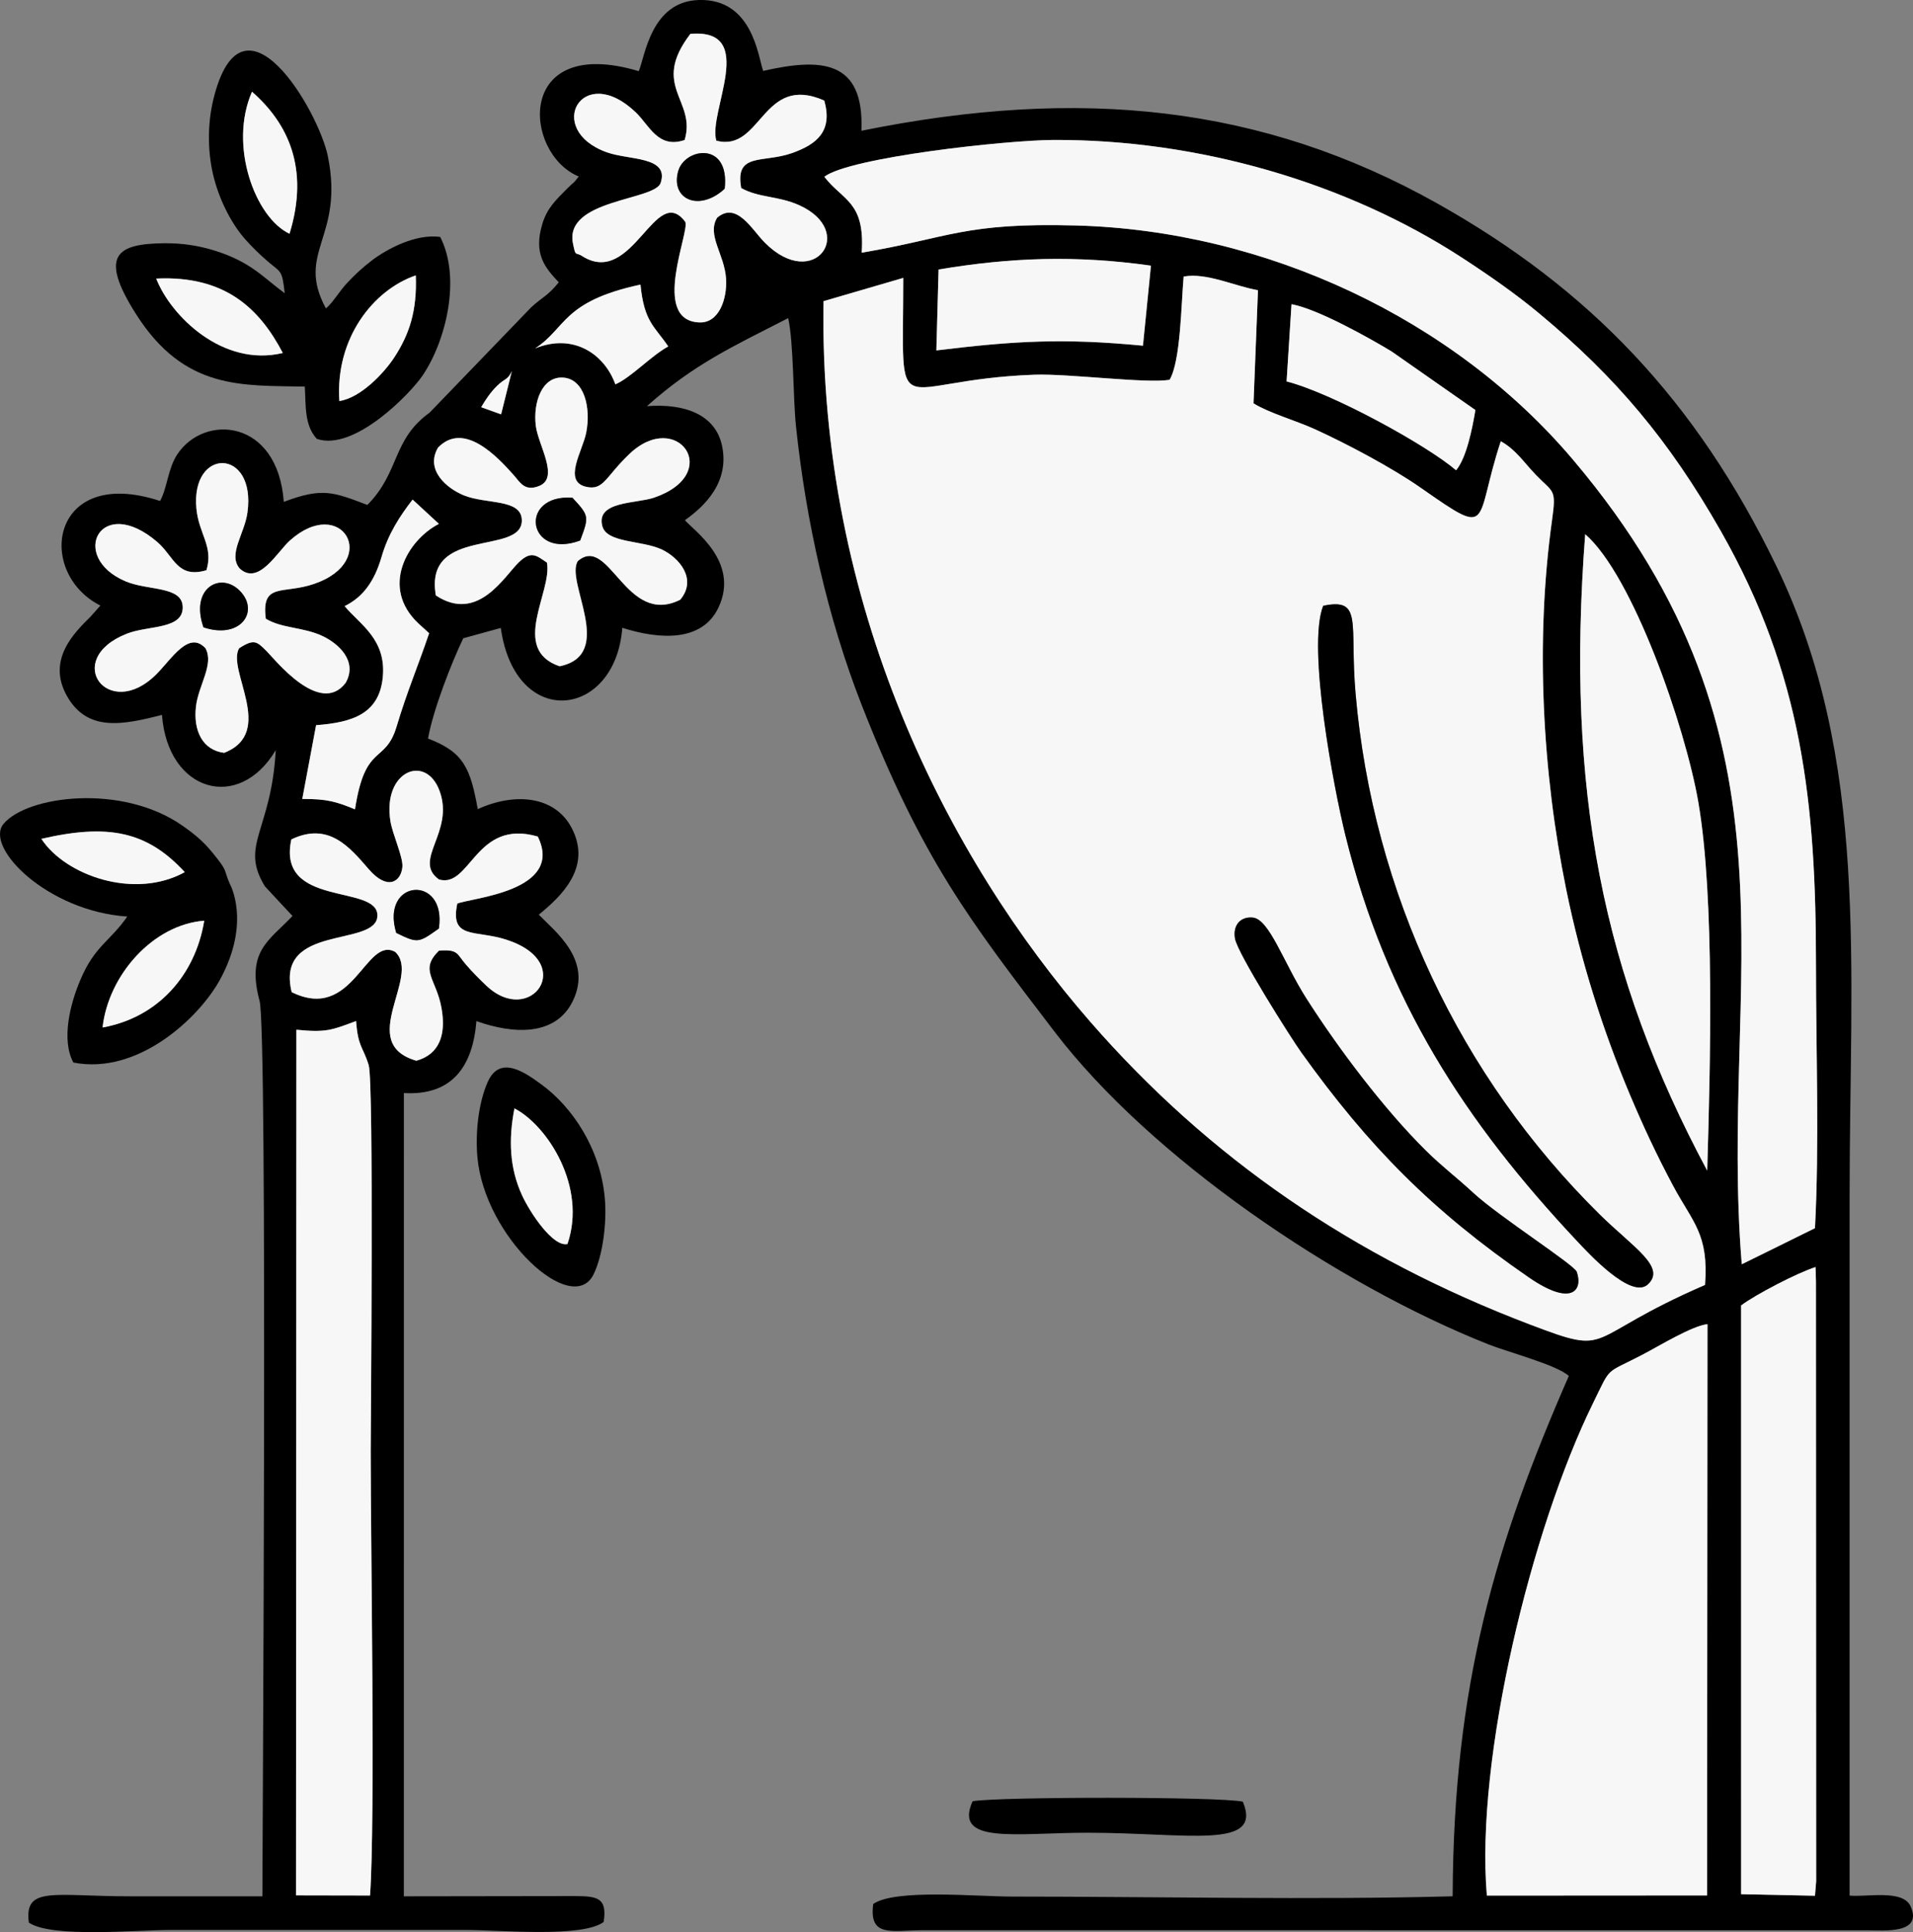 <?xml version="1.0" encoding="UTF-8"?> <svg xmlns="http://www.w3.org/2000/svg" xmlns:xlink="http://www.w3.org/1999/xlink" xmlns:xodm="http://www.corel.com/coreldraw/odm/2003" xml:space="preserve" width="89.526mm" height="90.392mm" version="1.1" style="shape-rendering:geometricPrecision; text-rendering:geometricPrecision; image-rendering:optimizeQuality; fill-rule:evenodd; clip-rule:evenodd" viewBox="0 0 2099.79 2120.11"><rect x="0" y="0" width="2099.79" height="2120.11" fill="#808080" stroke="none"/> <defs> <style type="text/css"> .fil0 {fill:black} .fil1 {fill:#F7F7F7} </style> </defs> <g id="Слой_x0020_1">  <g id="_105553247239744"> <path class="fil0" d="M1911.11 1432.5c15.22,-11.68 62.16,-36.03 81.73,-42.16l0.45 16.09 0.22 657.85 -1.3 15.89 -81.08 -1.69 -0.02 -645.98zm-279.07 647.49c-12.78,-150.44 49.09,-403.19 116.59,-540.38 20.58,-41.82 12.12,-31.13 54.39,-53.2 18.14,-9.48 54.03,-31.51 71.18,-33.44l-0.44 626.88 -241.72 0.15zm-1306.7 -950.05c32.85,3.22 38.5,0.52 65.51,-9.56 2.14,28.91 7.55,27.81 13.85,48.43 5.76,18.84 2.2,395.2 2.2,423.8 0,106.05 5.12,404.76 -0.73,487.32l-81.25 -0.16 0.42 -949.82zm-5.55 -208.84c40.86,-19.68 64.07,8.52 85.03,32.75 20.34,23.53 35.13,14.09 36.85,-2.28 1.13,-10.74 -10.81,-35.88 -13.15,-50.6 -8.76,-55.02 38.89,-74.34 54,-33 16.58,45.38 -30.24,75.87 -0.75,97.05 34.86,10.11 39.85,-67.02 108.52,-47.09 29.4,60.05 -72.74,67.17 -88.35,73.56 -8.31,39.61 19.42,28.64 53.43,39.47 79.24,25.23 26.99,96.86 -21.65,50.48 -7.73,-7.37 -14.76,-14.34 -22.3,-23.06 -10.21,-11.81 -8.22,-16.83 -29.56,-15.28 -21.97,21.56 -3.08,30.64 2.72,62.81 5.46,30.24 -2.8,51.14 -27.55,58.01 -66.68,-19.22 5.68,-92.33 -23.21,-119.38 -32.69,-18.14 -45.82,77.61 -113.68,44.11 -18.34,-75.46 92.74,-48.84 94.11,-83.53 1.41,-35.62 -110.92,-8.38 -94.46,-84zm1554.13 363.42c-114.8,-214.38 -155.45,-416.98 -133.93,-698.33 52.22,45.24 109.89,211.21 124.19,294.13 18.14,105.16 13.08,291.85 9.74,404.2zm-1658.81 -509.39c2.77,-23.38 20.06,-46.22 10.45,-63.78 -18.43,-20.03 -37.14,11.82 -54.21,28.78 -52.39,52.04 -103.72,-16.44 -32.16,-44.77 23.54,-9.32 62.06,-4.37 61.36,-29.46 -0.64,-23.08 -38.16,-17.52 -62.95,-28.11 -62.57,-26.71 -27.57,-96.52 34.83,-43.24 18.68,15.95 22.02,40.71 54.19,31.13 7.97,-26.07 -8.32,-39.52 -11.01,-67.43 -6.52,-67.78 65.73,-67.07 56.03,4.04 -3.22,23.58 -21.71,46.05 -8.58,61.49 20.74,19.31 41.25,-18.24 55.15,-30.66 56.85,-50.83 100.03,22.29 26.65,47.56 -34.28,11.8 -58.24,-2.15 -53.09,38.26 17.92,10.84 41.15,8.97 62.61,19.16 16.42,7.8 38.79,27.02 25.01,51.2 -28.45,37.43 -78.92,-27.21 -86.86,-34.94 -10.43,-10.16 -13.23,-13.93 -30.07,-3 -13.94,23.79 40.74,92.42 -16.43,114.72 -23.63,-2.92 -34.06,-24.3 -30.91,-50.94zm163.15 -110.04c20.18,-9.87 32.78,-27.25 40.56,-54.06 7.32,-25.23 19.93,-44.59 34.06,-62.84l28.86 26.63c-34.32,17.64 -64.9,69.49 -22.43,109.34l11.71 10.64c-11.99,35.64 -24.15,63.79 -35.68,102.32 -12.56,41.98 -34.49,17.33 -45.69,90.97 -20.43,-8.35 -30.38,-11.56 -57.87,-11.39l15.16 -80.97c40.53,-2.98 68.86,-12.86 73.11,-51.59 4.66,-42.43 -24.88,-58.74 -41.8,-79.05zm235.98 66.01c-54.7,-18.72 -7.79,-81.9 -13.88,-113.75 -11.46,-7.73 -17.18,-13.39 -30.65,-0.55 -16.09,15.34 -45.01,67.09 -91.3,36.57 -13.3,-76.65 95.15,-43.22 94.37,-82.63 -0.47,-23.69 -38.95,-17.16 -63.66,-27.21 -18.61,-7.56 -42.74,-27.74 -28.32,-52.35 28.25,-29.18 64.59,9.34 83.24,30.33 6.75,7.59 11.79,18.33 28.08,11.63 22.04,-9.07 -1.4,-44.77 -3.98,-65.91 -3.13,-25.68 6.78,-54.22 29.82,-52.88 23.72,1.38 30.89,33.55 25.45,60.66 -4.05,20.18 -25.99,53.5 0.21,59.23 19,4.16 20.83,-10.81 47.1,-35.94 52.56,-50.3 104.17,21.43 27.16,47.8 -19.29,6.61 -64.05,3.62 -56.71,31.24 4.99,18.78 43.57,15.33 65.46,25.73 18.82,8.94 39.05,32.34 20.03,55.02 -59.88,29.99 -77.72,-72.36 -112.41,-42.42 -14.33,22.45 42.34,102.54 -19.99,115.44zm803.38 -397.29c28.86,5.21 86.46,37.64 109.85,51.83l91.99 64.28c-3.34,20.21 -9.76,52.38 -21.17,66.11 -32.1,-27.54 -135.53,-84.49 -186.07,-97.51l5.4 -84.72zm-889.48 113.01c5.12,-8.56 9.92,-15.99 17.51,-23.47 8.61,-8.48 11.47,-5.94 16.16,-16.13l-11.78 47.47 -21.9 -7.87zm59.21 -64.51c34.5,-22.22 29.46,-51.46 115.67,-70.02 4.02,40.89 15.12,45.29 30.51,67.87 -19.29,10.55 -40.62,34.01 -58.07,41.59 -11.93,-33.07 -45.87,-56.6 -88.1,-39.44zm696.51 34.37c12.13,-20.5 12.65,-83.1 15.38,-113.2 24.93,-4.7 56.31,10.64 81.58,14.97l-4.89 124.12c16.51,10.42 46.52,18.97 66.56,28.05 35.93,16.29 85.89,42.89 117.27,64.84 79.87,55.87 57.89,38.73 87.59,-51.28 16.75,9.42 25.03,22.92 38.51,36.93 19.37,20.14 22.62,14.61 17.68,49.99 -18.44,131.93 -10.58,276.62 15.59,404.8 16.17,79.22 40.47,155.24 69.52,224.29 15.07,35.82 30,67.61 47.83,101.02 21.51,40.29 39.32,52.71 35.04,108.72 -136.65,59.06 -98.83,78.92 -191.5,43.68 -195.89,-74.48 -353.52,-183.71 -483,-332.12 -156.86,-179.78 -298.65,-456.4 -293.08,-791.01l87.53 -25.54c0,168.79 -15.61,111.97 144.09,106.24 37.24,-1.34 124.7,10.08 148.31,5.5zm-253.63 -120.94c79.36,-13.34 151.08,-15.82 233.11,-4.25l-8.77 87.83c-87.46,-8.39 -140.73,-5.33 -226.77,5.19l2.43 -88.77zm-125.4 -101.76c27.75,-21.32 199.26,-40.13 251.32,-40.39 158.18,-0.76 321.53,46.35 449.04,129.46 29.93,19.51 58.18,39.2 84.12,60.75 84.91,70.54 143.12,139.9 199.53,238.96 89.56,157.28 104.46,298.41 104.47,476.13 0,94.28 3.77,196.57 -1.11,288.76l-80.36 39.63c-25.57,-313.35 78.1,-571.51 -184.98,-882.55 -130.79,-154.64 -336.91,-251.67 -545.78,-257.29 -122.86,-3.31 -138.36,13.43 -235.23,29.85 3.8,-56.35 -20.77,-56.96 -41.02,-83.31zm-152.65 49.46c-32.77,-43.75 -57.39,71.69 -112.47,38.02 -8.46,-5.81 -7.55,1.58 -10.77,-14.2 -9.94,-48.66 89.81,-47.07 96.23,-66.52 9.68,-29.33 -34.55,-24.81 -59.07,-33.59 -69.18,-24.77 -27.26,-99.97 31.57,-44.02 15.05,14.31 24.64,40.53 53.81,30.53 13.33,-43.91 -37.78,-58.73 6.32,-116.46 74.76,-6.42 19.01,85.98 28.48,117.2 49.92,13.09 50.11,-74.19 118.48,-44.04 9.44,33.5 -7.92,47.9 -35.45,57.65 -31.73,11.24 -62.91,-1.11 -55.71,38.34 19.33,10.83 40.26,8.42 63.34,18.71 64.25,28.65 17.04,95.42 -37.13,41.51 -14.46,-14.39 -31.19,-46.07 -52.68,-27.61 -11.53,19.05 8.23,40.17 9.84,67.09 1.28,21.38 -7.45,48.62 -29.29,47.77 -53.95,-2.09 -10.26,-99.77 -15.5,-110.38zm-227.77 644.41c-8.09,-44.54 -15.2,-62.57 -54.6,-77.44 5.57,-31.54 25.94,-83.5 38.68,-110.04l41.21 -11.33c15.79,112.68 125.86,99.52 133.36,-0.15 41.22,13.07 87.72,15.69 105.6,-22.31 23.81,-50.58 -28.37,-85.23 -36.84,-95.83 20.91,-14.69 49.6,-41.49 40.58,-82.26 -7.46,-33.71 -41.17,-45.97 -82.27,-42.81 51.75,-46.33 94.81,-65.69 155.02,-96.6 6.14,27.74 5.14,86.29 8.65,119.54 10.9,103.35 34.92,210.21 71.81,304.42 66.63,170.18 118.72,237.07 211.89,359.01 105.72,138.36 309.1,276.83 476.17,343.07 21.58,8.55 75.7,22.77 88.34,34.73 -80.59,184.11 -126.63,339.19 -127.5,570.92 -148.89,4.18 -329.11,0.32 -483.77,0.32 -38.84,0 -128.15,-8.7 -152.25,8.14 -4.83,36.85 19.9,29.02 52.93,28.84l1038.53 0.03c18.28,0.15 60.72,4.14 47.26,-26.25 -8.42,-19.02 -48.55,-9.96 -66.99,-11.83 0,-256.25 0,-512.51 0,-768.76 0,-251.34 22,-478.53 -80.4,-690.13 -88.3,-182.46 -205.76,-304.44 -371.91,-397.73 -192.47,-108.07 -392.72,-128.45 -632.38,-79.91 3.23,-77.84 -44.05,-80.18 -107.87,-65.65 -5.7,-17.04 -12.12,-79.24 -70.16,-77.83 -53,1.28 -59.5,61.99 -66.37,78.09 -135.69,-40.55 -127.33,90.1 -65.88,115.57 -7.01,9.23 -3.92,4.48 -12.59,13.21 -12.12,12.2 -22.02,21.16 -27.36,38.83 -10.16,33.58 3.45,48.47 18.03,64.06 -12.18,15.06 -17.57,15.93 -30.09,27.27l-111.66 115.74c-41.56,29.97 -32.32,64.9 -68.33,101.3 -37.4,-14.21 -49.42,-19.37 -91.74,-3.38 -6.65,-91.23 -87.28,-96.9 -116.86,-52.21 -10.33,15.6 -10.94,36.57 -18.95,51.24 -120.2,-39.67 -137.35,78.49 -65.5,114.75l-10.73 12.09c-17.68,17.49 -48.54,47.33 -25.9,87.29 22.39,39.51 61.13,31.66 104.23,20.57 6.29,84.75 84.54,106.88 124.89,38.67 -4.84,89.08 -39.98,104 -11.81,149.6l30.18 32.39c-25.65,27.2 -50.9,38.19 -36.11,93.26 8.96,33.34 3.06,925.66 3.06,982.45 -48.47,0 -96.94,0 -145.41,0 -83.12,0 -116.38,-11.73 -110.92,28.85 24.98,17.05 116.66,8.11 156.44,8.11l322.71 0c38.82,0 128.48,8.74 151.81,-8.84 3.96,-26.56 -6.66,-28.23 -31.53,-28.38l-187.82 0.27 0.04 -881.42c52.77,3.1 75.62,-29.02 79.61,-78.94 40.55,14.44 87,16.89 105.9,-22.23 21.76,-45.03 -19.57,-76.03 -37.41,-94.55 24.2,-19.85 58.45,-51.51 36.35,-94.63 -18.32,-35.75 -62.42,-39.85 -103.36,-21.2z"></path> <path class="fil1" d="M1355.61 1029.93c-2.56,-14.06 5.45,-24.3 19.26,-23.14 18.41,1.54 33.77,49.27 59.03,88.83 35.47,55.57 85.48,121.76 131.07,166.85 18.03,17.83 32.53,28.37 52.49,46.78 27.92,25.76 110.61,78.66 113.27,86.34 6.98,20.18 -5.5,38.48 -52.57,6.05 -106.48,-73.38 -175.73,-143.61 -249.67,-246.79 -11.69,-16.31 -69.86,-108.34 -72.88,-124.92zm96.8 -365.2c44.05,-9.17 28.8,19.24 35.54,96.44 19.1,218.88 115.04,420.56 267.73,571.27 36.82,36.34 73.61,57.84 53.07,76.91 -18.25,16.94 -65.45,-34.56 -77.97,-47.9 -121.92,-129.92 -209.08,-262.79 -254.07,-445.2 -12.48,-50.63 -42.25,-206.39 -24.3,-251.52zm-168.55 -248.06c-23.61,4.57 -111.07,-6.84 -148.31,-5.5 -159.7,5.73 -144.09,62.55 -144.09,-106.24l-87.53 25.54c-5.57,334.61 136.23,611.22 293.08,791.01 129.48,148.41 287.11,257.65 483,332.12 92.67,35.24 54.85,15.38 191.5,-43.68 4.28,-56.01 -13.54,-68.43 -35.04,-108.72 -17.83,-33.41 -32.76,-65.2 -47.83,-101.02 -29.05,-69.04 -53.35,-145.07 -69.52,-224.29 -26.17,-128.18 -34.03,-272.87 -15.59,-404.8 4.95,-35.38 1.69,-29.85 -17.68,-49.99 -13.47,-14.01 -21.75,-27.51 -38.51,-36.93 -29.7,90.02 -7.71,107.15 -87.59,51.28 -31.38,-21.95 -81.33,-48.55 -117.27,-64.84 -20.04,-9.09 -50.05,-17.63 -66.56,-28.05l4.89 -124.12c-25.27,-4.33 -56.65,-19.67 -81.58,-14.97 -2.73,30.09 -3.25,92.7 -15.38,113.2z"></path> <path class="fil1" d="M904.82 193.97c20.25,26.35 44.82,26.96 41.02,83.31 96.87,-16.42 112.37,-33.16 235.23,-29.85 208.87,5.62 414.99,102.66 545.78,257.29 263.08,311.04 159.4,569.19 184.98,882.55l80.36 -39.63c4.88,-92.19 1.11,-194.48 1.11,-288.76 -0,-177.72 -14.9,-318.85 -104.47,-476.13 -56.41,-99.06 -114.62,-168.43 -199.53,-238.96 -25.94,-21.55 -54.18,-41.24 -84.12,-60.75 -127.51,-83.11 -290.86,-130.22 -449.04,-129.46 -52.07,0.25 -223.57,19.07 -251.32,40.39z"></path> <path class="fil1" d="M1632.04 2080l241.72 -0.15 0.44 -626.88c-17.15,1.93 -53.04,23.96 -71.18,33.44 -42.27,22.08 -33.81,11.38 -54.39,53.2 -67.5,137.2 -129.37,389.94 -116.59,540.38z"></path> <path class="fil1" d="M325.34 1129.94l-0.42 949.82 81.25 0.16c5.85,-82.56 0.73,-381.27 0.73,-487.32 0,-28.59 3.56,-404.95 -2.2,-423.8 -6.3,-20.61 -11.71,-19.52 -13.85,-48.43 -27.02,10.08 -32.66,12.78 -65.51,9.56z"></path> <path class="fil1" d="M1873.91 1284.53c3.34,-112.35 8.41,-299.04 -9.74,-404.2 -14.31,-82.92 -71.98,-248.89 -124.19,-294.13 -21.52,281.35 19.13,483.95 133.93,698.33z"></path> <path class="fil1" d="M1911.11 1432.5l0.02 645.98 81.08 1.69 1.3 -15.89 -0.22 -657.85 -0.45 -16.09c-19.57,6.13 -66.51,30.48 -81.73,42.16z"></path> <path class="fil0" d="M372.5 440.06c-4.69,-68.63 37.1,-121.86 83.87,-137.87 1.52,38.98 -7.01,64.8 -24.06,90.68 -10.46,15.87 -35.94,43.54 -59.81,47.2zm-62.07 -52.74c-66.17,15.91 -123.25,-41.07 -138.97,-81.65 75.75,-3.58 113.38,32.98 138.97,81.65zm7.36 -130.83c-37.48,-17.54 -67.14,-96.66 -41.19,-155.83 39.23,34.33 63.36,83.68 41.19,155.83zm-5.29 65.28c-23.92,-17.56 -37.12,-34.41 -76.98,-46.8 -17.96,-5.58 -35.94,-8.27 -55.74,-8.04 -51.92,0.58 -71.39,13.35 -30.47,77.75 53.33,83.93 116.71,77.98 185.25,79.54 1.32,20.74 -0.75,42.17 13.21,57.36 41.07,13.98 102.53,-49.54 116.09,-69.54 25.5,-37.61 42.61,-106.7 19.32,-152.06 -27.13,-3.75 -58.99,13.55 -75.14,25.92 -11.46,8.77 -18.13,15.33 -26.08,23.6 -9.82,10.21 -15.82,21.86 -24.23,28.93 -33.72,-62.21 20.51,-77.39 2.08,-167.26 -10.1,-49.23 -93.31,-192.29 -125.43,-62.91 -7.06,28.45 -6.63,60.89 0.78,88.34 7.25,26.88 20.58,50.84 33.8,65.73 8.1,9.12 15.76,16.56 24.99,24.54 14.22,12.29 15.67,8.42 18.56,34.91z"></path> <path class="fil1" d="M223.36 688.39c-15.14,-42.99 18.83,-61.74 40.06,-39.91 21.85,22.47 0.55,53.44 -40.06,39.91zm3.25 -62.71c-32.17,9.58 -35.51,-15.18 -54.19,-31.13 -62.4,-53.28 -97.4,16.54 -34.83,43.24 24.79,10.58 62.31,5.02 62.95,28.11 0.7,25.09 -37.82,20.14 -61.36,29.46 -71.56,28.33 -20.22,96.81 32.16,44.77 17.07,-16.96 35.78,-48.8 54.21,-28.78 9.62,17.57 -7.68,40.41 -10.45,63.78 -3.15,26.64 7.28,48.02 30.91,50.94 57.17,-22.3 2.48,-90.93 16.43,-114.72 16.85,-10.93 19.65,-7.16 30.07,3 7.94,7.74 58.41,72.37 86.86,34.94 13.78,-24.17 -8.59,-43.4 -25.01,-51.2 -21.45,-10.19 -44.69,-8.31 -62.61,-19.16 -5.15,-40.4 18.81,-26.45 53.09,-38.26 73.38,-25.27 30.2,-98.38 -26.65,-47.56 -13.9,12.42 -34.41,49.97 -55.15,30.66 -13.13,-15.44 5.36,-37.9 8.58,-61.49 9.71,-71.11 -62.54,-71.82 -56.03,-4.04 2.68,27.91 18.98,41.36 11.01,67.43z"></path> <path class="fil1" d="M795.45 207.08c-27.72,25.7 -59.6,11.97 -51.07,-19.16 7.05,-25.72 56.94,-33.48 51.07,19.16zm-43.98 -53.44c-29.17,10 -38.77,-16.22 -53.81,-30.53 -58.82,-55.94 -100.74,19.25 -31.57,44.02 24.52,8.78 68.74,4.26 59.07,33.59 -6.41,19.45 -106.17,17.86 -96.23,66.52 3.22,15.78 2.31,8.38 10.77,14.2 55.09,33.67 79.7,-81.77 112.47,-38.02 5.24,10.61 -38.44,108.29 15.5,110.38 21.84,0.84 30.57,-26.39 29.29,-47.77 -1.61,-26.92 -21.37,-48.04 -9.84,-67.09 21.49,-18.46 38.21,13.21 52.68,27.61 54.17,53.91 101.38,-12.86 37.13,-41.51 -23.07,-10.29 -44.01,-7.88 -63.34,-18.71 -7.2,-39.46 23.98,-27.1 55.71,-38.34 27.53,-9.75 44.89,-24.15 35.45,-57.65 -68.37,-30.15 -68.56,57.13 -118.48,44.04 -9.47,-31.22 46.28,-123.62 -28.48,-117.2 -44.1,57.73 7.01,72.55 -6.32,116.46z"></path> <path class="fil1" d="M434.92 1023.67c-17.88,-59.55 55.82,-64.55 46.79,-4.82 -22.36,15.9 -22.94,16.45 -46.79,4.82zm-115.13 -102.56c-16.47,75.62 95.87,48.38 94.46,84 -1.37,34.69 -112.45,8.07 -94.11,83.53 67.85,33.51 80.98,-62.24 113.68,-44.11 28.89,27.05 -43.48,100.16 23.21,119.38 24.75,-6.87 33.01,-27.77 27.55,-58.01 -5.81,-32.16 -24.7,-41.25 -2.72,-62.81 21.35,-1.55 19.36,3.46 29.56,15.28 7.54,8.73 14.58,15.7 22.3,23.06 48.64,46.37 100.89,-25.25 21.65,-50.48 -34,-10.83 -61.73,0.14 -53.43,-39.47 15.61,-6.39 117.75,-13.51 88.35,-73.56 -68.68,-19.93 -73.66,57.21 -108.52,47.09 -29.49,-21.17 17.33,-51.67 0.75,-97.05 -15.1,-41.34 -62.76,-22.02 -54,33 2.34,14.72 14.28,39.87 13.15,50.6 -1.72,16.37 -16.51,25.81 -36.85,2.28 -20.96,-24.24 -44.17,-52.43 -85.03,-32.75z"></path> <path class="fil1" d="M636.81 593.1c-58.07,21.58 -68.28,-51.16 -8.49,-46.93 18.59,19.97 18.24,20.74 8.49,46.93zm-156.02 -101.93c-14.42,24.61 9.71,44.79 28.32,52.35 24.71,10.04 63.2,3.52 63.66,27.21 0.78,39.42 -107.68,5.98 -94.37,82.63 46.29,30.53 75.21,-21.23 91.3,-36.57 13.47,-12.84 19.2,-7.18 30.65,0.55 6.08,31.86 -40.83,95.03 13.88,113.75 62.32,-12.9 5.66,-92.99 19.99,-115.44 34.69,-29.94 52.52,72.41 112.41,42.42 19.02,-22.68 -1.21,-46.08 -20.03,-55.02 -21.89,-10.4 -60.47,-6.95 -65.46,-25.73 -7.34,-27.62 37.42,-24.63 56.71,-31.24 77,-26.37 25.4,-98.09 -27.16,-47.8 -26.26,25.13 -28.1,40.1 -47.1,35.94 -26.2,-5.73 -4.26,-39.05 -0.21,-59.23 5.44,-27.11 -1.73,-59.28 -25.45,-60.66 -23.03,-1.34 -32.95,27.19 -29.82,52.88 2.58,21.14 26.02,56.85 3.98,65.91 -16.29,6.7 -21.33,-4.03 -28.08,-11.63 -18.65,-20.98 -54.98,-59.51 -83.24,-30.33z"></path> <path class="fil0" d="M112.57 1127.45c6.44,-57.67 55.51,-112.87 111.61,-117.18 -9.93,60.49 -51.46,106.42 -111.61,117.18zm-67.15 -207c73.27,-16.97 116.18,-8.33 157.35,36.55 -54.91,30.34 -130.84,3.94 -157.35,-36.55zm35.08 245.45c71.48,14.03 138.4,-49.68 160.9,-90.81 34.6,-63.24 10.98,-104.96 10.92,-105.1 -7.67,-17.26 -1.1,-12.48 -19.31,-34.64 -9.46,-11.52 -17.91,-18.94 -32.69,-29.31 -66.33,-46.53 -170.64,-32.93 -196.44,-2.01 -21.35,25.59 48.14,95.91 135.82,101.69 -19.21,27.68 -35.42,31.75 -51.36,69.17 -11.62,27.28 -21.14,65.99 -7.85,91.02z"></path> <path class="fil0" d="M1452.4 664.72c-17.95,45.12 11.82,200.89 24.3,251.52 44.99,182.42 132.15,315.29 254.07,445.2 12.52,13.34 59.72,64.84 77.97,47.9 20.54,-19.07 -16.24,-40.57 -53.07,-76.91 -152.69,-150.7 -248.63,-352.39 -267.73,-571.27 -6.74,-77.2 8.52,-105.61 -35.54,-96.44z"></path> <path class="fil1" d="M1030.22 295.73l-2.43 88.77c86.04,-10.51 139.31,-13.57 226.77,-5.19l8.77 -87.83c-82.03,-11.57 -153.76,-9.09 -233.11,4.25z"></path> <path class="fil0" d="M1564.97 1262.47c-45.59,-45.1 -95.6,-111.28 -131.07,-166.85 -25.25,-39.57 -40.62,-87.3 -59.03,-88.83 -13.81,-1.16 -21.82,9.08 -19.26,23.14 3.02,16.58 61.2,108.61 72.88,124.92 73.94,103.18 143.18,173.41 249.67,246.79 47.07,32.43 59.55,14.13 52.57,-6.05 -2.66,-7.68 -85.36,-60.58 -113.27,-86.34 -19.95,-18.41 -34.46,-28.95 -52.49,-46.78z"></path> <path class="fil0" d="M564.67 1216.24c36.01,18.57 79.8,85.84 58.2,148.81 -15.84,3.55 -41.04,-34.19 -50.01,-53.81 -13.5,-29.52 -14.88,-60.76 -8.18,-95zm-40.63 53.65c7.88,87.76 104.25,175.94 127.51,128.39 10.24,-20.94 14.59,-56.83 12.36,-82.92 -4.77,-55.89 -36.68,-101.33 -69.3,-125.16 -17.36,-12.68 -45.63,-33.41 -59.15,-3.23 -10.13,22.62 -13.89,55.5 -11.42,82.91z"></path> <path class="fil1" d="M1412.22 418.53c50.54,13.02 153.98,69.97 186.07,97.51 11.41,-13.73 17.83,-45.91 21.17,-66.11l-91.99 -64.28c-23.39,-14.19 -80.99,-46.62 -109.85,-51.83l-5.4 84.72z"></path> <path class="fil1" d="M378.26 665.09c16.92,20.31 46.46,36.62 41.8,79.05 -4.25,38.73 -32.59,48.61 -73.11,51.59l-15.16 80.97c27.5,-0.17 37.45,3.04 57.87,11.39 11.2,-73.65 33.13,-49 45.69,-90.97 11.52,-38.52 23.68,-66.68 35.68,-102.32l-11.71 -10.64c-42.46,-39.85 -11.89,-91.69 22.43,-109.34l-28.86 -26.63c-14.12,18.25 -26.74,37.61 -34.06,62.84 -7.78,26.81 -20.39,44.2 -40.56,54.06z"></path> <path class="fil0" d="M1067.55 1976.48c-21.43,47.81 47.95,34.55 125.92,34.55 110.47,0 193,19.1 170.71,-34.1 -25.99,-5.6 -268.21,-5.5 -296.64,-0.45z"></path> <path class="fil1" d="M587.34 382.3c42.23,-17.16 76.18,6.36 88.1,39.44 17.46,-7.58 38.79,-31.04 58.07,-41.59 -15.39,-22.58 -26.49,-26.98 -30.51,-67.87 -86.21,18.56 -81.17,47.8 -115.67,70.02z"></path> <path class="fil1" d="M564.67 1216.24c-6.7,34.23 -5.31,65.48 8.18,95 8.97,19.62 34.18,57.36 50.01,53.81 21.6,-62.97 -22.19,-130.24 -58.2,-148.81z"></path> <path class="fil1" d="M310.43 387.32c-25.58,-48.67 -63.22,-85.23 -138.97,-81.65 15.71,40.58 72.8,97.56 138.97,81.65z"></path> <path class="fil1" d="M372.5 440.06c23.86,-3.65 49.35,-31.33 59.81,-47.2 17.06,-25.87 25.58,-51.7 24.06,-90.68 -46.77,16.01 -88.56,69.25 -83.87,137.87z"></path> <path class="fil1" d="M112.57 1127.45c60.15,-10.76 101.68,-56.69 111.61,-117.18 -56.1,4.31 -105.17,59.51 -111.61,117.18z"></path> <path class="fil1" d="M317.78 256.49c22.17,-72.16 -1.96,-121.5 -41.19,-155.83 -25.95,59.18 3.71,138.3 41.19,155.83z"></path> <path class="fil1" d="M45.42 920.46c26.51,40.49 102.45,66.89 157.35,36.55 -41.17,-44.88 -84.08,-53.52 -157.35,-36.55z"></path> <path class="fil0" d="M636.81 593.1c9.75,-26.19 10.1,-26.96 -8.49,-46.93 -59.79,-4.23 -49.58,68.5 8.49,46.93z"></path> <path class="fil0" d="M795.45 207.08c5.88,-52.64 -44.02,-44.88 -51.07,-19.16 -8.53,31.13 23.35,44.86 51.07,19.16z"></path> <path class="fil0" d="M434.92 1023.67c23.85,11.62 24.44,11.08 46.79,-4.82 9.03,-59.73 -64.68,-54.72 -46.79,4.82z"></path> <path class="fil0" d="M223.36 688.39c40.61,13.53 61.91,-17.44 40.06,-39.91 -21.23,-21.83 -55.19,-3.07 -40.06,39.91z"></path> <path class="fil1" d="M528.14 446.81l21.9 7.87 11.78 -47.47c-4.7,10.19 -7.55,7.65 -16.16,16.13 -7.59,7.48 -12.4,14.9 -17.51,23.47z"></path> </g> </g> </svg> 